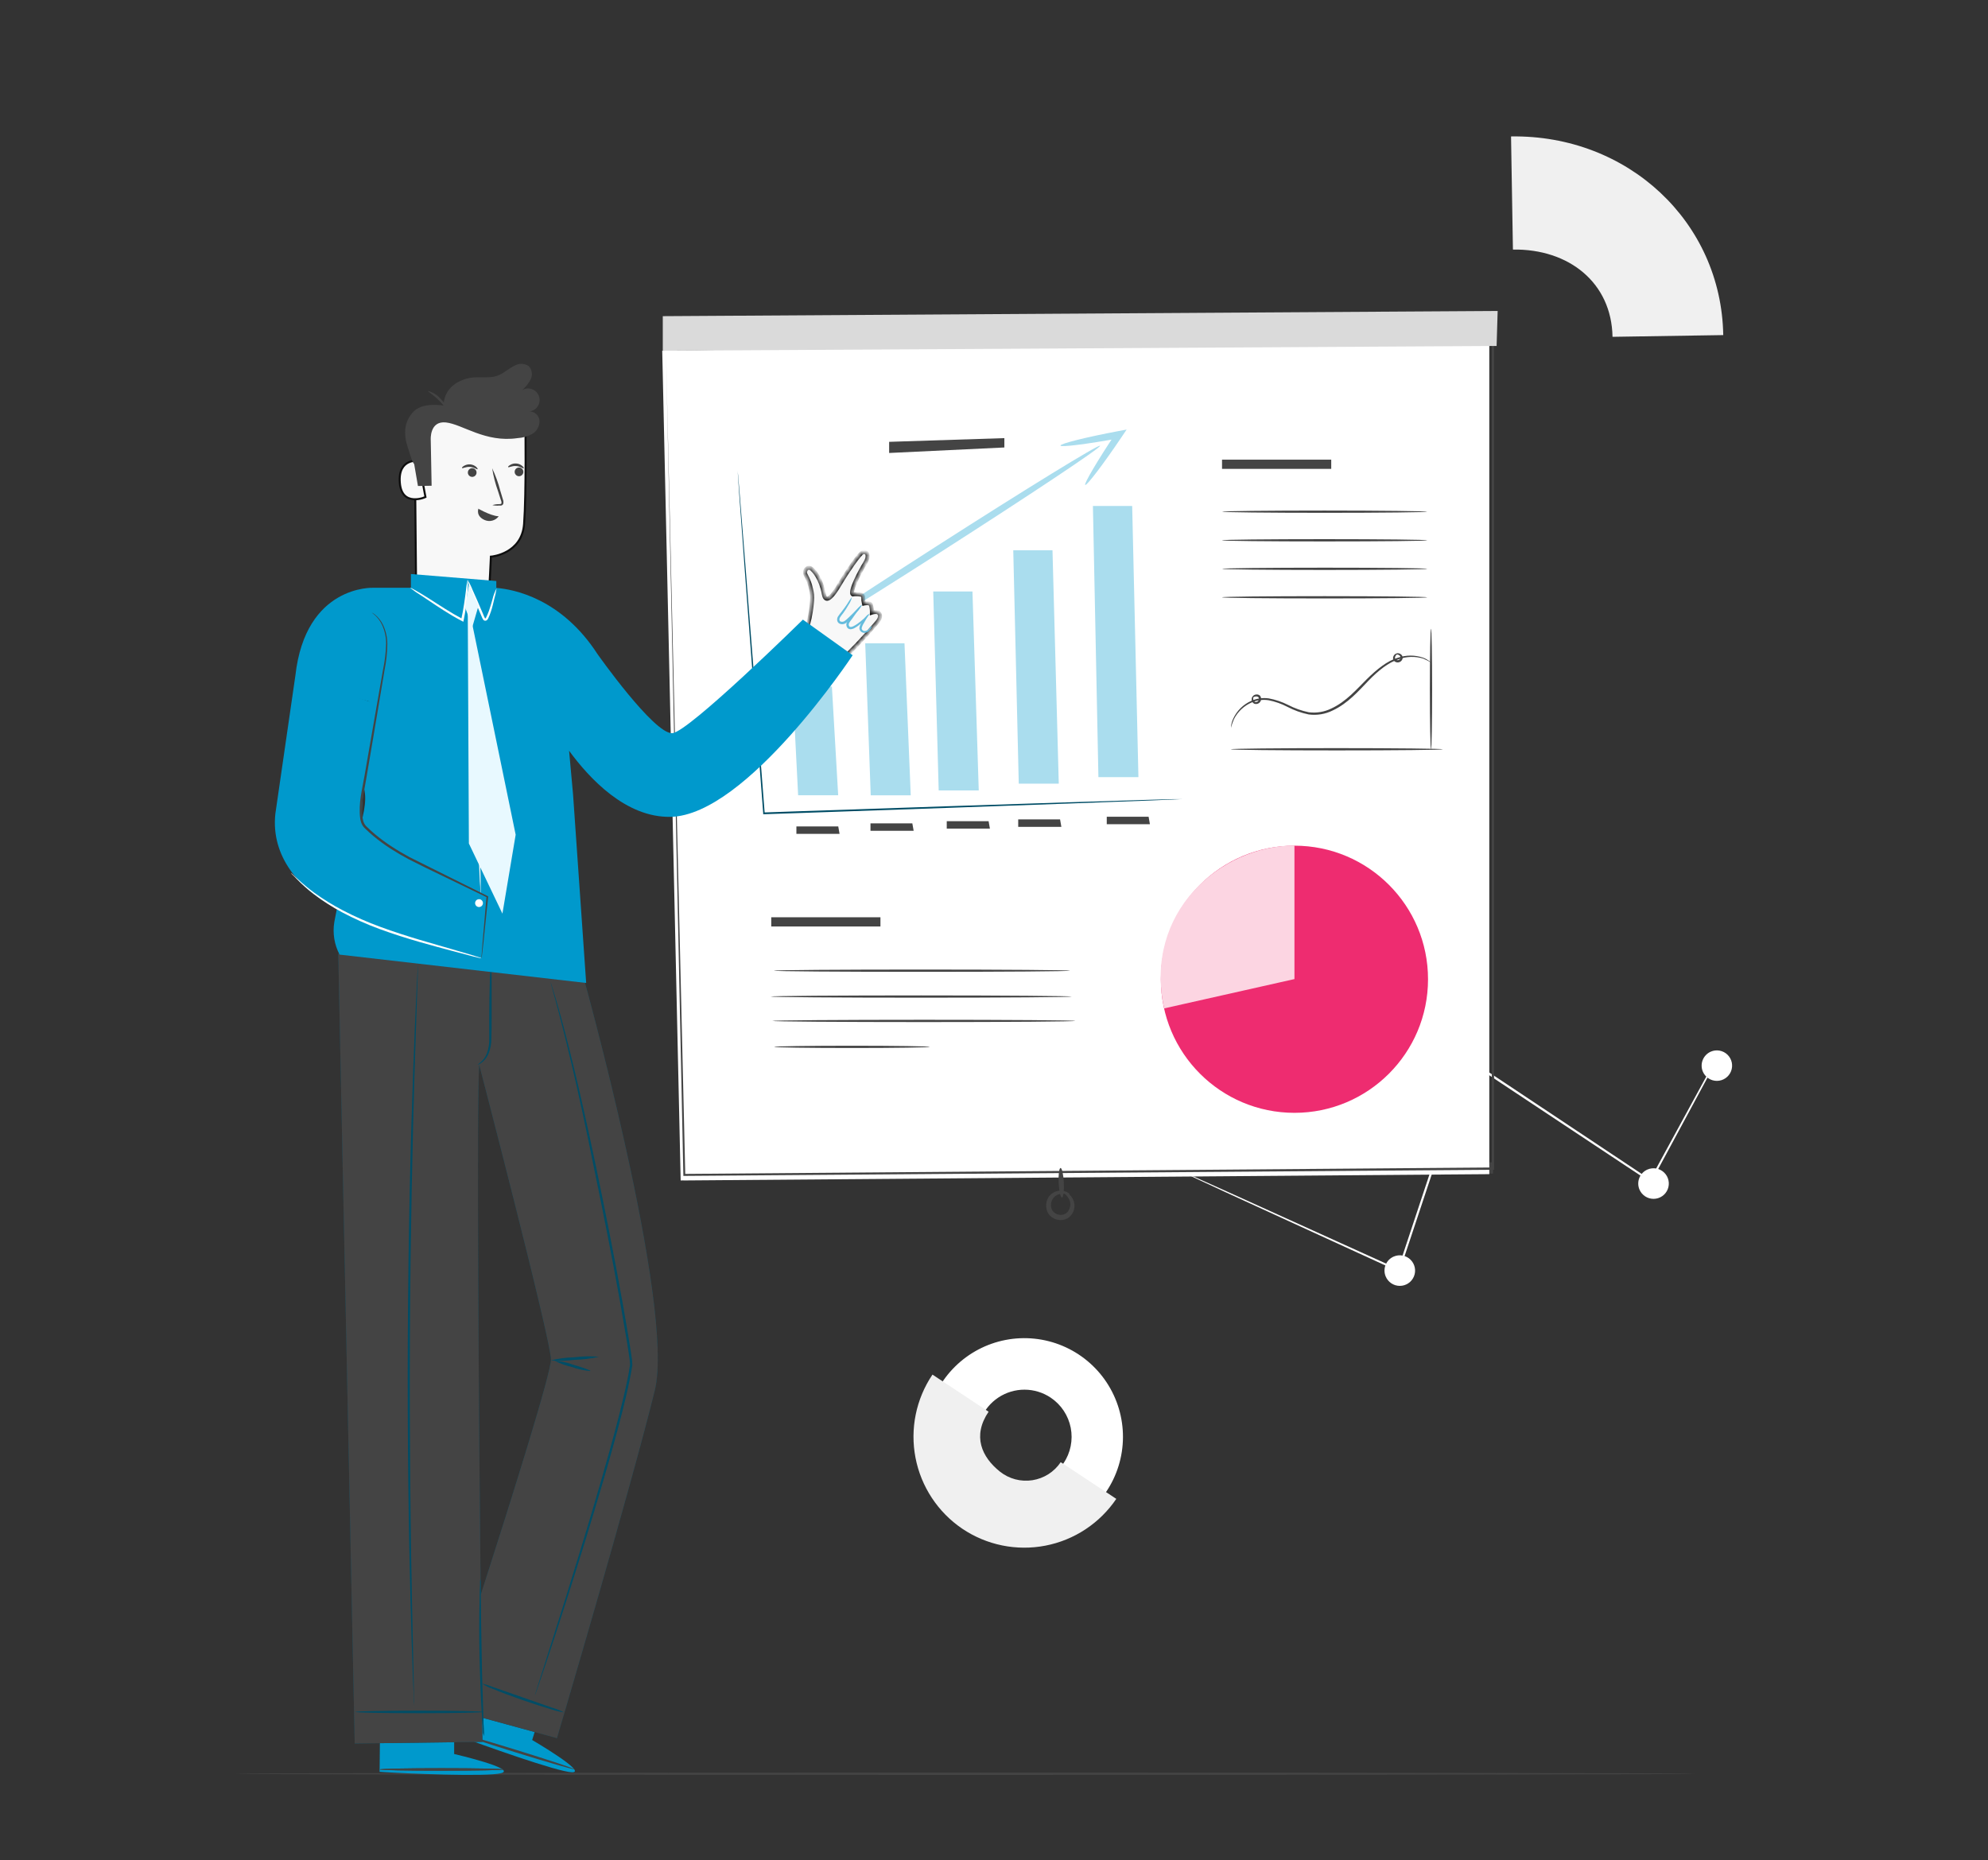 <svg width="435" height="407" viewBox="0 0 435 407" fill="none" xmlns="http://www.w3.org/2000/svg">
<rect x="0" y="0" width="435" height="407" fill="#333333" stroke="none"/>
<path d="M254.116 254.304C254.201 254.334 254.284 254.368 254.366 254.406L255.087 254.715L257.888 255.954L268.492 260.717L306.143 277.779L305.844 277.905L321.104 231.888L321.21 231.573L321.485 231.759L324.981 234.085L361.285 258.233L360.954 258.31L375.162 232.254L375.245 232.105L375.399 232.175L375.578 232.255L375.234 232.472L376.934 233.313C377.316 233.506 377.506 233.612 377.506 233.612C377.506 233.612 377.297 233.534 376.914 233.363L375.181 232.495L375.463 232.376L361.356 258.525L361.239 258.74L361.025 258.601L324.716 234.517L321.208 232.186L321.569 232.034C316.014 248.776 310.779 264.502 306.274 278.066L306.195 278.297L305.975 278.192C290.467 271.083 277.494 265.147 268.389 260.968L257.833 256.071L255.057 254.769C254.755 254.616 254.522 254.506 254.343 254.426C254.164 254.346 254.111 254.316 254.116 254.304Z" fill="white"/>
<path d="M303.199 279.285C303.451 279.899 303.88 280.425 304.432 280.795C304.983 281.165 305.633 281.362 306.297 281.361C306.961 281.361 307.61 281.163 308.161 280.793C308.712 280.422 309.14 279.896 309.392 279.281C309.643 278.667 309.705 277.991 309.571 277.341C309.437 276.69 309.112 276.095 308.639 275.629C308.165 275.164 307.563 274.85 306.91 274.728C306.258 274.606 305.583 274.681 304.973 274.943C304.166 275.288 303.526 275.937 303.194 276.749C302.862 277.562 302.864 278.473 303.199 279.285Z" fill="white"/>
<path d="M358.737 260.288C358.997 260.896 359.432 261.415 359.986 261.776C360.541 262.138 361.19 262.327 361.852 262.32C362.514 262.312 363.159 262.109 363.705 261.734C364.251 261.36 364.674 260.832 364.92 260.218C365.166 259.603 365.224 258.929 365.087 258.282C364.95 257.634 364.623 257.041 364.149 256.579C363.675 256.117 363.075 255.806 362.424 255.685C361.773 255.565 361.101 255.64 360.493 255.901C359.679 256.251 359.037 256.909 358.708 257.732C358.379 258.554 358.39 259.473 358.737 260.288Z" fill="white"/>
<path d="M372.607 234.488C372.868 235.094 373.302 235.609 373.856 235.968C374.409 236.327 375.057 236.514 375.716 236.505C376.376 236.496 377.018 236.292 377.562 235.918C378.105 235.544 378.526 235.018 378.77 234.405C379.014 233.792 379.071 233.12 378.934 232.475C378.797 231.83 378.471 231.24 377.998 230.78C377.525 230.319 376.927 230.01 376.278 229.89C375.629 229.77 374.96 229.845 374.354 230.105C373.543 230.457 372.904 231.115 372.576 231.936C372.249 232.757 372.26 233.675 372.607 234.488Z" fill="white"/>
<path d="M318.369 233.523C318.629 234.132 319.064 234.65 319.618 235.012C320.173 235.373 320.822 235.563 321.484 235.555C322.146 235.548 322.791 235.344 323.337 234.97C323.883 234.596 324.306 234.068 324.552 233.453C324.798 232.838 324.856 232.165 324.719 231.517C324.582 230.869 324.255 230.277 323.781 229.815C323.307 229.353 322.707 229.041 322.056 228.921C321.405 228.8 320.733 228.875 320.125 229.137C319.311 229.487 318.669 230.145 318.34 230.967C318.011 231.789 318.022 232.708 318.369 233.523Z" fill="white"/>
<path d="M201.704 79.13H180.227V109.735H201.704V79.13Z" fill="white"/>
<path d="M212.055 332.267C208.518 329.877 205.769 326.493 204.156 322.541C202.543 318.59 202.137 314.248 202.991 310.066C203.845 305.884 205.92 302.049 208.953 299.046C211.986 296.043 215.841 294.007 220.032 293.195C224.222 292.384 228.559 292.832 232.494 294.485C236.43 296.138 239.786 298.921 242.14 302.481C244.494 306.042 245.739 310.22 245.719 314.489C245.698 318.757 244.412 322.923 242.023 326.46C238.815 331.199 233.858 334.471 228.24 335.56C222.622 336.648 216.801 335.464 212.055 332.267ZM229.92 305.828C228.226 304.689 226.233 304.079 224.192 304.073C222.152 304.066 220.155 304.665 218.455 305.794C216.754 306.922 215.426 308.529 214.639 310.411C213.851 312.294 213.639 314.368 214.03 316.371C214.42 318.374 215.396 320.216 216.833 321.665C218.27 323.113 220.104 324.104 222.104 324.511C224.104 324.917 226.179 324.722 228.068 323.95C229.957 323.178 231.575 321.863 232.717 320.172C233.475 319.046 234.004 317.783 234.274 316.453C234.544 315.123 234.549 313.752 234.29 312.42C234.03 311.088 233.51 309.821 232.761 308.689C232.011 307.558 231.046 306.586 229.92 305.828Z" fill="white"/>
<path d="M210.547 334.489C205.22 330.876 201.544 325.297 200.324 318.977C199.103 312.657 200.439 306.111 204.037 300.775L216.317 308.898C212.73 314.193 214.788 318.805 218.808 322.013C219.798 322.798 220.94 323.369 222.162 323.691C223.384 324.013 224.659 324.079 225.907 323.884C227.156 323.689 228.35 323.238 229.416 322.559C230.481 321.879 231.395 320.987 232.099 319.938L244.259 327.966C240.651 333.298 235.074 336.98 228.753 338.203C222.432 339.426 215.884 338.091 210.547 334.489Z" fill="#F0F0F0"/>
<path d="M330.635 29.853C356.235 29.454 376.662 48.574 377.068 73.321L352.838 73.7C352.642 61.863 343.285 54.411 331.048 54.607L330.635 29.853Z" fill="#F0F0F0"/>
<path d="M370.89 388.12C370.89 388.254 299.425 388.369 211.272 388.369C123.118 388.369 51.653 388.254 51.653 388.12C51.653 387.986 123.099 387.862 211.272 387.862C299.444 387.862 370.89 387.977 370.89 388.12Z" fill="#444444"/>
<path d="M149.594 255.589L326.703 254.318V256.803L149.594 258.39V255.589Z" fill="#444444"/>
<path d="M144.906 76.748L148.939 258.293L325.876 256.916V73.699L144.906 76.748Z" fill="white"/>
<path d="M145.732 75.526L326.703 72.267H326.923V72.487C326.923 124.932 326.923 186.82 326.923 252.846V255.953H326.675L149.737 257.3H149.527V257.09C147.243 148.282 145.752 77.4 145.704 75.536C145.704 77.371 147.405 148.282 149.948 257.071L149.737 256.861L326.675 255.456L326.426 255.704V252.837C326.426 186.81 326.426 124.922 326.426 72.478L326.646 72.697L145.732 75.526Z" fill="#444444"/>
<path d="M145.025 76.74L327.478 75.699L327.707 68.043L145.025 69.18V76.74Z" fill="#DADADA"/>
<path d="M232.366 262.022C232.06 262.022 231.735 260.598 231.649 258.82C231.563 257.042 231.754 255.589 232.06 255.57C232.366 255.551 232.691 256.985 232.777 258.763C232.863 260.54 232.681 262.022 232.366 262.022Z" fill="#444444"/>
<path d="M232.299 260.712C232.299 260.645 232.605 260.626 233.083 260.818C233.371 260.939 233.642 261.1 233.886 261.295C234.215 261.56 234.49 261.884 234.698 262.251C234.982 262.759 235.124 263.334 235.111 263.915C235.097 264.497 234.928 265.064 234.622 265.558C234.438 265.856 234.205 266.121 233.934 266.342C233.65 266.57 233.326 266.742 232.978 266.849C232.239 267.053 231.452 266.995 230.751 266.686C230.396 266.528 230.072 266.308 229.795 266.036C229.519 265.764 229.301 265.439 229.155 265.08C228.89 264.429 228.833 263.711 228.992 263.025C229.11 262.454 229.385 261.927 229.787 261.505C230.189 261.082 230.702 260.781 231.267 260.636C231.99 260.438 232.759 260.506 233.437 260.827C233.895 261.056 234.067 261.295 234.029 261.353C233.991 261.41 233.733 261.353 233.293 261.238C232.695 261.126 232.077 261.179 231.506 261.391C231.138 261.534 230.81 261.764 230.55 262.06C230.252 262.41 230.057 262.835 229.988 263.29C229.918 263.744 229.977 264.209 230.158 264.631C230.366 265.085 230.739 265.444 231.2 265.635C231.659 265.84 232.175 265.884 232.662 265.759C233.111 265.643 233.499 265.363 233.752 264.975C234.001 264.609 234.149 264.184 234.182 263.742C234.211 263.543 234.211 263.34 234.182 263.14C234.151 262.952 234.096 262.769 234.02 262.595C233.775 262.033 233.39 261.543 232.901 261.171C232.548 260.923 232.299 260.789 232.299 260.712Z" fill="#444444"/>
<path d="M258.622 174.872C258.622 174.872 258.622 174.872 258.507 174.872H258.182L256.921 174.929L252.056 175.14L234.163 175.809C219.052 176.363 198.168 177.099 175.114 177.892L167.181 178.16H166.999V177.978C165.393 156.884 163.94 137.978 162.937 124.387C162.44 117.601 162.048 112.143 161.771 108.387C161.647 106.475 161.541 105.051 161.474 104.067C161.474 103.57 161.417 103.197 161.408 102.939C161.398 102.681 161.408 102.719 161.408 102.652C161.408 102.585 161.408 102.556 161.408 102.556C161.412 102.588 161.412 102.62 161.408 102.652C161.408 102.719 161.408 102.815 161.408 102.939C161.408 103.063 161.465 103.57 161.513 104.057C161.589 105.013 161.713 106.494 161.876 108.377C162.172 112.134 162.612 117.591 163.157 124.358C164.227 137.911 165.699 156.769 167.324 177.95L167.133 177.778L175.066 177.501C198.12 176.717 219.033 176.019 234.115 175.541L252.017 174.987L256.882 174.853H258.144H258.584L258.622 174.872Z" fill="#004D66"/>
<path d="M194.555 96.678V99.116L219.769 97.911V95.866L194.555 96.678Z" fill="#444444"/>
<path d="M174.641 174.01H183.405L182.029 150.221H173.436L174.641 174.01Z" fill="#AADDEE"/>
<path d="M190.526 174.02H199.281L197.914 140.768H189.322L190.526 174.02Z" fill="#AADDEE"/>
<path d="M205.398 172.959H214.163L212.786 129.422H204.203L205.398 172.959Z" fill="#AADDEE"/>
<path d="M240.347 170.045H249.102L247.735 110.709H239.143L240.347 170.045Z" fill="#AADDEE"/>
<path d="M222.918 171.468H231.673L230.297 120.409H221.714L222.918 171.468Z" fill="#AADDEE"/>
<path d="M169.962 142.834C169.733 142.48 185.389 132.043 204.915 119.522C224.442 107.001 240.481 97.137 240.71 97.538C240.939 97.94 225.284 108.329 205.747 120.85C186.211 133.371 170.172 143.187 169.962 142.834Z" fill="#AADDEE"/>
<path d="M232.041 97.5C231.965 97.08 237.632 95.665 244.725 94.327L246.521 93.993L245.499 95.512L245.441 95.598C241.389 101.62 237.795 106.313 237.46 106.112C237.126 105.911 240.118 100.807 244.151 94.776L244.208 94.69L244.992 95.876C237.91 97.166 232.118 97.911 232.041 97.5Z" fill="#AADDEE"/>
<path d="M174.263 180.827H183.42L183.706 182.452H174.263V180.827Z" fill="#444444"/>
<path d="M190.473 180.158H199.63L199.917 181.783H190.473V180.158Z" fill="#444444"/>
<path d="M207.162 179.68H216.318L216.605 181.305H207.162V179.68Z" fill="#444444"/>
<path d="M222.798 179.288H231.955L232.242 180.922H222.798V179.288Z" fill="#444444"/>
<path d="M242.173 178.715H251.329L251.616 180.349H242.173V178.715Z" fill="#444444"/>
<path d="M283.243 243.499C299.386 243.499 312.471 230.413 312.471 214.27C312.471 198.128 299.386 185.042 283.243 185.042C267.101 185.042 254.015 198.128 254.015 214.27C254.015 230.413 267.101 243.499 283.243 243.499Z" fill="#EE2C70"/>
<path d="M283.243 214.232L254.732 220.645C250.144 199.618 267.1 185.004 283.243 185.004" fill="#FCD5E2"/>
<path d="M313.227 145.061C312.659 144.681 312.053 144.361 311.42 144.105C309.655 143.565 307.761 143.619 306.029 144.258C303.793 144.956 301.575 146.733 299.425 148.96C297.274 151.187 294.971 153.883 291.606 155.46C289.983 156.267 288.156 156.569 286.359 156.33C284.738 155.993 283.171 155.434 281.704 154.667C280.413 153.994 279.032 153.508 277.604 153.223C276.362 153.028 275.09 153.187 273.934 153.682C272.232 154.404 270.841 155.704 270.005 157.352C269.737 157.972 269.516 158.611 269.346 159.264C269.376 158.573 269.541 157.894 269.833 157.266C270.634 155.526 272.04 154.136 273.79 153.357C274.989 152.823 276.313 152.635 277.613 152.812C279.089 153.086 280.518 153.569 281.857 154.246C283.286 154.987 284.811 155.528 286.388 155.852C288.088 156.063 289.813 155.771 291.348 155.011C294.579 153.5 296.844 150.824 299.052 148.635C301.26 146.447 303.544 144.602 305.867 143.923C307.671 143.294 309.635 143.294 311.439 143.923C311.92 144.109 312.374 144.36 312.787 144.669C312.949 144.781 313.097 144.913 313.227 145.061Z" fill="#444444"/>
<path d="M315.702 163.947C315.702 164.091 305.322 164.196 292.524 164.196C279.726 164.196 269.346 164.091 269.346 163.947C269.346 163.804 279.726 163.699 292.524 163.699C305.322 163.699 315.702 163.814 315.702 163.947Z" fill="#444444"/>
<path d="M313.121 163.947C312.988 163.947 312.873 158.041 312.873 150.748C312.873 143.455 312.988 137.558 313.121 137.558C313.255 137.558 313.37 143.465 313.37 150.748C313.37 158.031 313.265 163.947 313.121 163.947Z" fill="#444444"/>
<path d="M274.02 152.831C274.02 152.831 273.953 152.736 274.02 152.564C274.064 152.443 274.133 152.334 274.224 152.243C274.315 152.152 274.425 152.082 274.545 152.038C274.727 151.958 274.927 151.929 275.124 151.954C275.322 151.979 275.508 152.058 275.664 152.182C275.832 152.37 275.931 152.611 275.946 152.864C275.96 153.116 275.887 153.367 275.741 153.573C275.594 153.779 275.382 153.93 275.139 154C274.896 154.07 274.636 154.056 274.402 153.959C274.237 153.861 274.102 153.721 274.01 153.553C273.917 153.385 273.871 153.195 273.876 153.004C273.874 152.876 273.898 152.75 273.945 152.631C273.993 152.513 274.064 152.406 274.153 152.315C274.297 152.201 274.402 152.201 274.412 152.22C274.421 152.239 274.153 152.497 274.22 152.984C274.234 153.11 274.276 153.23 274.344 153.336C274.412 153.443 274.504 153.532 274.612 153.596C274.746 153.63 274.887 153.623 275.017 153.575C275.147 153.527 275.26 153.442 275.34 153.329C275.421 153.217 275.465 153.083 275.468 152.945C275.472 152.806 275.433 152.67 275.358 152.554C275.262 152.476 275.148 152.421 275.027 152.396C274.905 152.371 274.779 152.376 274.66 152.411C274.173 152.487 274.087 152.851 274.02 152.831Z" fill="#444444"/>
<path d="M305.274 143.245C305.274 143.245 305.274 143.13 305.446 143.035C305.669 142.923 305.926 142.902 306.163 142.977C306.352 143.028 306.523 143.13 306.658 143.272C306.792 143.413 306.886 143.589 306.928 143.78C306.942 144.027 306.874 144.271 306.733 144.473C306.592 144.676 306.386 144.825 306.15 144.897C305.914 144.969 305.66 144.959 305.43 144.869C305.2 144.779 305.007 144.614 304.882 144.401C304.814 144.217 304.796 144.018 304.831 143.824C304.866 143.631 304.954 143.45 305.083 143.302C305.245 143.111 305.474 142.991 305.723 142.968C305.896 142.968 305.982 143.025 305.972 143.054C305.962 143.082 305.609 143.101 305.37 143.512C305.304 143.615 305.262 143.731 305.249 143.852C305.236 143.973 305.251 144.096 305.293 144.21C305.377 144.313 305.49 144.389 305.618 144.428C305.745 144.467 305.881 144.466 306.008 144.427C306.135 144.388 306.248 144.312 306.332 144.209C306.416 144.106 306.467 143.98 306.479 143.847C306.453 143.728 306.4 143.617 306.324 143.522C306.247 143.427 306.15 143.352 306.039 143.302C305.618 143.092 305.322 143.312 305.274 143.245Z" fill="#444444"/>
<path d="M312.299 111.962C312.299 112.095 302.244 112.21 289.848 112.21C277.451 112.21 267.396 112.095 267.396 111.962C267.396 111.828 277.441 111.713 289.848 111.713C302.254 111.713 312.299 111.847 312.299 111.962Z" fill="#444444"/>
<path d="M312.299 118.222C312.299 118.365 302.244 118.47 289.848 118.47C277.451 118.47 267.396 118.365 267.396 118.222C267.396 118.079 277.441 117.973 289.848 117.973C302.254 117.973 312.299 118.088 312.299 118.222Z" fill="#444444"/>
<path d="M312.299 124.463C312.299 124.597 302.244 124.712 289.848 124.712C277.451 124.712 267.396 124.597 267.396 124.463C267.396 124.33 277.441 124.215 289.848 124.215C302.254 124.215 312.299 124.32 312.299 124.463Z" fill="#444444"/>
<path d="M312.299 130.695C312.299 130.839 302.244 130.944 289.848 130.944C277.451 130.944 267.396 130.839 267.396 130.695C267.396 130.552 277.441 130.447 289.848 130.447C302.254 130.447 312.299 130.561 312.299 130.695Z" fill="#444444"/>
<path d="M291.291 100.578H267.396V102.595H291.291V100.578Z" fill="#444444"/>
<path d="M192.653 200.707H168.758V202.724H192.653V200.707Z" fill="#444444"/>
<path d="M234.144 212.397C234.144 212.54 219.644 212.645 201.761 212.645C183.878 212.645 169.369 212.54 169.369 212.397C169.369 212.253 183.869 212.148 201.761 212.148C219.654 212.148 234.144 212.263 234.144 212.397Z" fill="#444444"/>
<path d="M234.526 218.055C234.526 218.189 219.769 218.304 201.57 218.304C183.372 218.304 168.614 218.189 168.614 218.055C168.614 217.921 183.362 217.807 201.57 217.807C219.778 217.807 234.526 217.94 234.526 218.055Z" fill="#444444"/>
<path d="M235.281 223.389C235.281 223.522 220.438 223.637 202.134 223.637C183.831 223.637 168.987 223.522 168.987 223.389C168.987 223.255 183.831 223.14 202.134 223.14C220.438 223.14 235.281 223.245 235.281 223.389Z" fill="#444444"/>
<path d="M203.463 229.066C203.463 229.2 195.816 229.314 186.411 229.314C177.006 229.314 169.369 229.2 169.369 229.066C169.369 228.932 177.016 228.817 186.411 228.817C195.807 228.817 203.463 228.932 203.463 229.066Z" fill="#444444"/>
<path d="M99.376 383.791V375.188L83.195 375.045L83.061 387.69L84.017 387.757C88.48 388.034 106.726 388.847 109.718 387.967C113.102 386.973 99.376 383.791 99.376 383.791Z" fill="#0099CC"/>
<path d="M110.148 387.174C110.148 387.327 104.098 387.451 96.633 387.451C89.168 387.451 83.109 387.327 83.109 387.174C83.109 387.021 89.168 386.897 96.633 386.897C104.098 386.897 110.148 387.021 110.148 387.174Z" fill="#444444"/>
<path d="M110.148 387.174C110.148 387.327 104.098 387.451 96.633 387.451C89.168 387.451 83.109 387.327 83.109 387.174C83.109 387.021 89.168 386.897 96.633 386.897C104.098 386.897 110.148 387.021 110.148 387.174Z" fill="#444444"/>
<path d="M116.447 380.732L118.999 372.483L103.572 367.59L99.749 379.623L100.705 379.986C104.882 381.573 122.077 387.747 125.192 387.795C128.614 387.834 116.447 380.732 116.447 380.732Z" fill="#0099CC"/>
<path d="M125.737 387.145C125.737 387.298 119.869 385.626 112.738 383.408C105.608 381.191 99.864 379.289 99.912 379.145C99.959 379.002 105.771 380.675 112.91 382.882C120.05 385.09 125.785 387.002 125.737 387.145Z" fill="#444444"/>
<path d="M104.585 380.541C104.509 380.541 104.346 380.283 104.127 379.805C103.864 379.202 103.544 378.626 103.171 378.084C102.791 377.571 102.293 377.158 101.718 376.88C101.269 376.679 100.944 376.641 100.944 376.565C100.944 376.488 101.288 376.373 101.842 376.507C102.555 376.71 103.178 377.148 103.61 377.75C104.02 378.328 104.321 378.976 104.499 379.661C104.624 380.178 104.652 380.541 104.585 380.541Z" fill="#004D66"/>
<path d="M127.429 212.923L106.191 211.288L74.019 208.679L77.613 381.497L105.551 381.133C105.551 381.133 105.551 379.222 105.484 375.838L121.866 380.321C121.866 380.321 137.828 326.395 143.267 304.268C147.807 285.831 127.429 212.923 127.429 212.923ZM105.178 348.999C104.757 309.104 104.27 241.262 104.853 232.966C104.853 232.966 120.413 292.693 120.557 297.406C120.652 300.254 111.983 327.819 105.178 348.999Z" fill="#004D66"/>
<path d="M105.704 374.586C105.704 374.739 99.453 374.863 91.749 374.863C84.045 374.863 77.785 374.739 77.785 374.586C77.785 374.433 84.036 374.309 91.749 374.309C99.462 374.309 105.704 374.433 105.704 374.586Z" fill="#004D66"/>
<path d="M105.455 368.373C106.329 368.581 107.185 368.855 108.017 369.195L114.411 371.422L120.805 373.659C121.71 373.918 122.587 374.263 123.424 374.691C122.49 374.561 121.572 374.341 120.681 374.032C119.018 373.544 116.734 372.818 114.229 371.948C111.725 371.078 109.45 370.218 107.883 369.559C107.023 369.278 106.206 368.879 105.455 368.373Z" fill="#004D66"/>
<path d="M131.051 296.87C129.323 297.273 127.559 297.497 125.785 297.539C124.026 297.764 122.248 297.806 120.48 297.664C122.207 297.254 123.972 297.026 125.747 296.985C127.506 296.761 129.284 296.722 131.051 296.87Z" fill="#004D66"/>
<path d="M129.226 300.005C127.852 299.889 126.499 299.594 125.202 299.126C123.852 298.831 122.547 298.359 121.321 297.721C122.699 297.825 124.056 298.118 125.355 298.591C127.534 299.222 129.274 299.852 129.226 300.005Z" fill="#004D66"/>
<path d="M107.424 211.508C107.553 212.599 107.6 213.698 107.567 214.796C107.567 216.832 107.567 219.642 107.567 222.748C107.567 224.287 107.567 225.759 107.51 227.116C107.545 228.339 107.317 229.555 106.841 230.681C106.502 231.449 105.96 232.11 105.274 232.593C105.039 232.787 104.76 232.919 104.461 232.975C104.461 232.975 104.729 232.803 105.159 232.44C105.762 231.923 106.231 231.267 106.526 230.528C106.924 229.433 107.103 228.271 107.051 227.107C107.051 225.74 107.051 224.239 107.051 222.729C107.051 219.623 107.128 216.813 107.185 214.786C107.182 213.689 107.262 212.593 107.424 211.508Z" fill="#004D66"/>
<path d="M91.434 210.533C91.444 210.673 91.444 210.814 91.434 210.954C91.434 211.259 91.434 211.67 91.434 212.196C91.434 213.305 91.347 214.911 91.281 216.975C91.147 221.133 90.956 227.107 90.717 234.476C90.267 249.252 89.809 269.678 89.694 292.225C89.579 314.772 89.837 335.236 90.134 350.003C90.296 357.372 90.42 363.384 90.516 367.504C90.516 369.559 90.592 371.155 90.621 372.283C90.621 372.808 90.621 373.239 90.621 373.525C90.631 373.665 90.631 373.806 90.621 373.946C90.611 373.806 90.611 373.665 90.621 373.525C90.621 373.229 90.621 372.818 90.554 372.292C90.554 371.174 90.449 369.578 90.363 367.513C90.201 363.384 90.009 357.401 89.818 350.013C89.426 335.226 89.121 314.801 89.235 292.225C89.35 269.649 89.866 249.214 90.401 234.466C90.669 227.078 90.917 221.085 91.128 216.965C91.233 214.92 91.319 213.324 91.376 212.187C91.376 211.661 91.434 211.231 91.453 210.944C91.436 210.808 91.43 210.67 91.434 210.533Z" fill="#004D66"/>
<path d="M120.471 214.882C120.529 215.009 120.577 215.14 120.614 215.274C120.7 215.56 120.824 215.943 120.977 216.44C121.283 217.463 121.771 218.973 122.306 220.942C123.405 224.87 124.887 230.576 126.54 237.678C128.194 244.779 130.029 253.248 131.94 262.691C133.852 272.134 135.869 282.533 137.675 293.506C137.905 294.882 138.115 296.249 138.296 297.616C138.296 297.979 138.363 298.352 138.363 298.705L138.191 299.719C138.067 300.397 137.971 301.076 137.819 301.735C137.274 304.392 136.662 306.992 136.003 309.535C134.703 314.619 133.326 319.484 131.969 324.11C129.274 333.363 126.674 341.64 124.466 348.588C122.258 355.537 120.413 361.129 119.114 364.99L117.603 369.434L117.192 370.591C117.157 370.724 117.105 370.852 117.04 370.973C117.064 370.837 117.1 370.703 117.145 370.572C117.24 370.285 117.355 369.903 117.508 369.406L118.932 364.933L124.132 348.483C126.292 341.525 128.853 333.238 131.529 323.986C132.868 319.36 134.234 314.486 135.534 309.41C136.184 306.877 136.796 304.287 137.341 301.64C137.494 300.98 137.58 300.311 137.694 299.642L137.866 298.638C137.866 298.313 137.819 297.998 137.799 297.683C137.618 296.335 137.417 294.968 137.188 293.601C135.372 282.638 133.365 272.239 131.453 262.796C129.541 253.353 127.811 244.817 126.206 237.754C124.6 230.691 123.157 224.927 122.115 220.989C121.618 219.02 121.159 217.501 120.882 216.468L120.566 215.293C120.519 215.16 120.487 215.022 120.471 214.882Z" fill="#004D66"/>
<path d="M105.092 345.492C105.169 345.937 105.198 346.388 105.178 346.839C105.178 347.795 105.178 349.047 105.226 350.529C105.226 353.731 105.34 357.984 105.407 362.677C105.474 367.37 105.656 371.623 105.742 374.825C105.742 376.307 105.818 377.549 105.847 378.515C105.89 378.963 105.89 379.414 105.847 379.862C105.742 379.424 105.684 378.975 105.675 378.524C105.599 377.654 105.512 376.402 105.417 374.844C105.226 371.738 105.044 367.437 104.939 362.686C104.834 357.936 104.853 353.635 104.939 350.529C104.939 348.971 105.006 347.661 105.044 346.839C105.025 346.39 105.041 345.939 105.092 345.492Z" fill="#004D66"/>
<path d="M127.429 212.923L106.191 211.288L74.019 208.679L77.613 381.497L105.551 381.133C105.551 381.133 105.551 379.222 105.484 375.838L121.866 380.321C121.866 380.321 137.828 326.395 143.267 304.268C147.807 285.831 127.429 212.923 127.429 212.923ZM105.178 348.999C104.757 309.104 104.27 241.262 104.853 232.966C104.853 232.966 120.413 292.693 120.557 297.406C120.652 300.254 111.983 327.819 105.178 348.999Z" fill="#444444"/>
<path d="M105.704 374.586C105.704 374.739 99.453 374.863 91.749 374.863C84.045 374.863 77.785 374.739 77.785 374.586C77.785 374.433 84.036 374.309 91.749 374.309C99.462 374.309 105.704 374.433 105.704 374.586Z" fill="#004D66"/>
<path d="M105.455 368.373C106.329 368.581 107.185 368.855 108.017 369.195L114.411 371.422L120.805 373.659C121.71 373.918 122.587 374.263 123.424 374.691C122.49 374.561 121.572 374.341 120.681 374.032C119.018 373.544 116.734 372.818 114.229 371.948C111.725 371.078 109.45 370.218 107.883 369.559C107.023 369.278 106.206 368.879 105.455 368.373Z" fill="#004D66"/>
<path d="M131.051 296.87C129.323 297.273 127.559 297.497 125.785 297.539C124.026 297.764 122.248 297.806 120.48 297.664C122.207 297.254 123.972 297.026 125.747 296.985C127.506 296.761 129.284 296.722 131.051 296.87Z" fill="#004D66"/>
<path d="M129.226 300.005C127.852 299.889 126.499 299.594 125.202 299.126C123.852 298.831 122.547 298.359 121.321 297.721C122.699 297.825 124.056 298.118 125.355 298.591C127.534 299.222 129.274 299.852 129.226 300.005Z" fill="#004D66"/>
<path d="M107.424 211.508C107.553 212.599 107.6 213.698 107.567 214.796C107.567 216.832 107.567 219.642 107.567 222.748C107.567 224.287 107.567 225.759 107.51 227.116C107.545 228.339 107.317 229.555 106.841 230.681C106.502 231.449 105.96 232.11 105.274 232.593C105.039 232.787 104.76 232.919 104.461 232.975C104.461 232.975 104.729 232.803 105.159 232.44C105.762 231.923 106.231 231.267 106.526 230.528C106.924 229.433 107.103 228.271 107.051 227.107C107.051 225.74 107.051 224.239 107.051 222.729C107.051 219.623 107.128 216.813 107.185 214.786C107.182 213.689 107.262 212.593 107.424 211.508Z" fill="#004D66"/>
<path d="M91.434 210.533C91.444 210.673 91.444 210.814 91.434 210.954C91.434 211.259 91.434 211.67 91.434 212.196C91.434 213.305 91.347 214.911 91.281 216.975C91.147 221.133 90.956 227.107 90.717 234.476C90.267 249.252 89.809 269.678 89.694 292.225C89.579 314.772 89.837 335.236 90.134 350.003C90.296 357.372 90.42 363.384 90.516 367.504C90.516 369.559 90.592 371.155 90.621 372.283C90.621 372.808 90.621 373.239 90.621 373.525C90.631 373.665 90.631 373.806 90.621 373.946C90.611 373.806 90.611 373.665 90.621 373.525C90.621 373.229 90.621 372.818 90.554 372.292C90.554 371.174 90.449 369.578 90.363 367.513C90.201 363.384 90.009 357.401 89.818 350.013C89.426 335.226 89.121 314.801 89.235 292.225C89.35 269.649 89.866 249.214 90.401 234.466C90.669 227.078 90.917 221.085 91.128 216.965C91.233 214.92 91.319 213.324 91.376 212.187C91.376 211.661 91.434 211.231 91.453 210.944C91.436 210.808 91.43 210.67 91.434 210.533Z" fill="#004D66"/>
<path d="M120.471 214.882C120.529 215.009 120.577 215.14 120.614 215.274C120.7 215.56 120.824 215.943 120.977 216.44C121.283 217.463 121.771 218.973 122.306 220.942C123.405 224.87 124.887 230.576 126.54 237.678C128.194 244.779 130.029 253.248 131.94 262.691C133.852 272.134 135.869 282.533 137.675 293.506C137.905 294.882 138.115 296.249 138.296 297.616C138.296 297.979 138.363 298.352 138.363 298.705L138.191 299.719C138.067 300.397 137.971 301.076 137.819 301.735C137.274 304.392 136.662 306.992 136.003 309.535C134.703 314.619 133.326 319.484 131.969 324.11C129.274 333.363 126.674 341.64 124.466 348.588C122.258 355.537 120.413 361.129 119.114 364.99L117.603 369.434L117.192 370.591C117.157 370.724 117.105 370.852 117.04 370.973C117.064 370.837 117.1 370.703 117.145 370.572C117.24 370.285 117.355 369.903 117.508 369.406L118.932 364.933L124.132 348.483C126.292 341.525 128.853 333.238 131.529 323.986C132.868 319.36 134.234 314.486 135.534 309.41C136.184 306.877 136.796 304.287 137.341 301.64C137.494 300.98 137.58 300.311 137.694 299.642L137.866 298.638C137.866 298.313 137.819 297.998 137.799 297.683C137.618 296.335 137.417 294.968 137.188 293.601C135.372 282.638 133.365 272.239 131.453 262.796C129.541 253.353 127.811 244.817 126.206 237.754C124.6 230.691 123.157 224.927 122.115 220.989C121.618 219.02 121.159 217.501 120.882 216.468L120.566 215.293C120.519 215.16 120.487 215.022 120.471 214.882Z" fill="#004D66"/>
<path d="M105.092 345.492C105.169 345.937 105.198 346.388 105.178 346.839C105.178 347.795 105.178 349.047 105.226 350.529C105.226 353.731 105.34 357.984 105.407 362.677C105.474 367.37 105.656 371.623 105.742 374.825C105.742 376.307 105.818 377.549 105.847 378.515C105.89 378.963 105.89 379.414 105.847 379.862C105.742 379.424 105.684 378.975 105.675 378.524C105.599 377.654 105.512 376.402 105.417 374.844C105.226 371.738 105.044 367.437 104.939 362.686C104.834 357.936 104.853 353.635 104.939 350.529C104.939 348.971 105.006 347.661 105.044 346.839C105.025 346.39 105.041 345.939 105.092 345.492Z" fill="#004D66"/>
<path d="M107.605 121.779L107.605 121.779L107.605 121.779L107.414 121.797L107.406 121.988L107.625 121.997L107.406 121.988L107.406 121.988L107.406 121.989L107.406 121.993L107.405 122.009L107.402 122.07L107.392 122.304C107.383 122.506 107.37 122.798 107.353 123.154C107.32 123.865 107.274 124.834 107.221 125.862C107.121 127.783 106.999 129.903 106.894 130.948L91.058 129.775L90.736 94.787L91.681 94.145C95.096 91.835 99.066 90.479 103.181 90.217C107.252 89.959 111.318 90.781 114.968 92.599L114.968 92.642C114.97 92.757 114.972 92.926 114.974 93.144C114.979 93.581 114.985 94.212 114.991 94.991C115.003 96.547 115.014 98.693 115.009 101.048C114.999 105.761 114.928 111.304 114.68 114.65C114.438 117.917 112.674 119.691 110.967 120.657C110.11 121.142 109.267 121.423 108.638 121.583C108.323 121.663 108.063 121.712 107.882 121.741C107.792 121.756 107.721 121.765 107.674 121.771C107.65 121.774 107.633 121.776 107.621 121.777L107.608 121.779L107.605 121.779L107.605 121.779Z" fill="#F8F8F8" stroke="#0E0E0E" stroke-width="0.439"/>
<path d="M112.872 103.904C112.743 103.769 112.657 103.598 112.624 103.414C112.591 103.23 112.613 103.041 112.687 102.869C112.761 102.697 112.883 102.551 113.039 102.448C113.195 102.345 113.378 102.29 113.565 102.29C113.752 102.29 113.935 102.345 114.091 102.448C114.247 102.551 114.37 102.697 114.443 102.869C114.517 103.041 114.539 103.23 114.506 103.414C114.473 103.598 114.387 103.769 114.258 103.904C114.169 103.998 114.061 104.073 113.942 104.124C113.823 104.175 113.695 104.202 113.565 104.202C113.435 104.202 113.307 104.175 113.188 104.124C113.069 104.073 112.961 103.998 112.872 103.904Z" fill="#444444"/>
<path d="M114.593 102.47C114.478 102.585 113.857 102.04 112.93 101.973C112.002 101.907 111.305 102.346 111.209 102.222C111.114 102.098 111.276 101.964 111.591 101.763C111.998 101.496 112.483 101.375 112.968 101.419C113.456 101.448 113.92 101.64 114.287 101.964C114.564 102.203 114.65 102.404 114.593 102.47Z" fill="#444444"/>
<path d="M103.888 102.623C104.039 102.734 104.155 102.887 104.22 103.062C104.285 103.238 104.297 103.429 104.255 103.612C104.213 103.794 104.117 103.96 103.981 104.089C103.845 104.218 103.674 104.304 103.49 104.337C103.305 104.369 103.115 104.347 102.943 104.272C102.771 104.197 102.625 104.074 102.523 103.916C102.421 103.759 102.367 103.576 102.368 103.388C102.37 103.201 102.426 103.018 102.53 102.862C102.602 102.755 102.695 102.664 102.803 102.594C102.911 102.524 103.031 102.476 103.158 102.454C103.285 102.432 103.415 102.435 103.54 102.464C103.666 102.493 103.784 102.547 103.888 102.623Z" fill="#444444"/>
<path d="M104.499 102.671C104.385 102.776 103.763 102.231 102.836 102.165C101.909 102.098 101.211 102.547 101.116 102.423C101.02 102.298 101.183 102.155 101.489 101.954C101.903 101.697 102.388 101.577 102.875 101.61C103.361 101.646 103.824 101.837 104.194 102.155C104.471 102.404 104.557 102.623 104.499 102.671Z" fill="#444444"/>
<path d="M107.74 110.528C108.228 110.377 108.738 110.302 109.25 110.308C109.498 110.308 109.699 110.26 109.728 110.126C109.752 109.88 109.705 109.631 109.594 109.41L108.982 107.498C108.393 105.864 107.961 104.177 107.692 102.461C108.432 104.03 109.024 105.665 109.46 107.345L110.033 109.257C110.171 109.573 110.198 109.927 110.11 110.26C110.07 110.35 110.009 110.428 109.933 110.49C109.856 110.551 109.766 110.594 109.67 110.614C109.534 110.632 109.396 110.632 109.259 110.614C108.751 110.667 108.238 110.637 107.74 110.528Z" fill="#444444"/>
<path d="M104.671 111.359C103.716 110.729 107.233 112.936 109.125 112.965C108.782 113.431 108.29 113.766 107.731 113.915C107.171 114.065 106.578 114.019 106.048 113.787C104.079 112.917 104.671 111.359 104.671 111.359Z" fill="#444444"/>
<path d="M87.485 105.636C87.373 104.237 87.586 103.248 87.953 102.55C88.319 101.855 88.847 101.431 89.395 101.173C89.947 100.914 90.521 100.824 90.97 100.802C91.194 100.792 91.385 100.799 91.522 100.809C91.555 100.812 91.584 100.815 91.61 100.818L93.094 108.748C93.07 108.76 93.041 108.774 93.007 108.79C92.863 108.854 92.652 108.934 92.395 109.009C91.878 109.159 91.189 109.285 90.492 109.235C89.797 109.186 89.107 108.963 88.563 108.43C88.02 107.897 87.597 107.028 87.485 105.636Z" fill="#F8F8F8" stroke="#0E0E0E" stroke-width="0.439"/>
<path d="M115.615 90.045C116.002 90.035 116.381 89.936 116.724 89.755C117.066 89.575 117.363 89.318 117.59 89.005C117.817 88.692 117.969 88.331 118.035 87.949C118.1 87.568 118.077 87.176 117.967 86.805C117.857 86.434 117.663 86.094 117.4 85.809C117.138 85.525 116.813 85.305 116.452 85.167C116.09 85.028 115.702 84.975 115.317 85.01C114.931 85.045 114.559 85.169 114.229 85.371C115.029 84.708 115.68 83.884 116.141 82.953C116.364 82.484 116.438 81.957 116.352 81.444C116.267 80.932 116.026 80.457 115.663 80.086C115.243 79.807 114.756 79.645 114.253 79.615C113.749 79.585 113.247 79.688 112.796 79.914C111.372 80.525 110.244 81.73 108.781 82.236C107.319 82.743 105.685 82.494 104.117 82.561C102.358 82.593 100.655 83.182 99.252 84.243C98.057 85.182 97.283 86.558 97.102 88.067C96.914 87.809 96.706 87.566 96.48 87.34C95.737 86.453 94.734 85.821 93.613 85.534C93.546 85.658 94.855 86.384 96.108 87.684C96.448 88.01 96.768 88.358 97.063 88.726C94.884 88.458 92.485 88.439 90.765 89.797C90.068 90.418 89.517 91.186 89.151 92.045C88.786 92.904 88.616 93.834 88.652 94.767C88.652 96.621 89.417 98.389 89.962 100.167C90.094 100.671 90.321 101.144 90.631 101.562L91.453 106.341L94.444 106.284L94.253 96.258C94.253 96.258 93.947 92.033 97.579 92.435C101.211 92.836 106.182 96.898 113.235 95.866C114.393 95.801 115.52 95.475 116.533 94.91C117.023 94.6 117.421 94.164 117.687 93.648C117.952 93.132 118.075 92.555 118.043 91.976C117.973 91.399 117.68 90.874 117.225 90.512C116.771 90.151 116.193 89.983 115.615 90.045Z" fill="#444444"/>
<mask id="path-81-inside-1_5138_14183" fill="white">
<path d="M176.404 139.527L176.844 136.487C177.293 134.825 177.575 133.121 177.685 131.402C177.757 130.548 177.679 129.688 177.456 128.86C177.23 127.818 176.857 126.814 176.347 125.878C175.792 125.066 176.519 123.966 177.303 124.301C178.086 124.635 179.721 126.796 180.246 129.911C180.772 133.027 183.229 128.707 184.146 127.149C185.064 125.591 188.151 120.898 188.858 120.803C189.89 120.659 190.235 121.758 189.269 123.278C188.304 124.798 185.761 129.625 186.612 130.064C187.249 129.963 187.9 129.995 188.524 130.16C188.624 130.189 188.713 130.249 188.778 130.332C188.843 130.414 188.881 130.514 188.887 130.619C188.883 131.101 188.935 131.582 189.04 132.052C189.04 132.052 190.292 131.766 190.55 132.311C190.724 132.87 190.805 133.455 190.789 134.041C190.789 134.041 191.745 133.716 192.203 134.041C193.159 134.815 191.936 136.143 191.936 136.143C189.121 139.5 186.098 142.677 182.884 145.653L176.299 139.307"/>
</mask>
<path d="M176.404 139.527L176.844 136.487C177.293 134.825 177.575 133.121 177.685 131.402C177.757 130.548 177.679 129.688 177.456 128.86C177.23 127.818 176.857 126.814 176.347 125.878C175.792 125.066 176.519 123.966 177.303 124.301C178.086 124.635 179.721 126.796 180.246 129.911C180.772 133.027 183.229 128.707 184.146 127.149C185.064 125.591 188.151 120.898 188.858 120.803C189.89 120.659 190.235 121.758 189.269 123.278C188.304 124.798 185.761 129.625 186.612 130.064C187.249 129.963 187.9 129.995 188.524 130.16C188.624 130.189 188.713 130.249 188.778 130.332C188.843 130.414 188.881 130.514 188.887 130.619C188.883 131.101 188.935 131.582 189.04 132.052C189.04 132.052 190.292 131.766 190.55 132.311C190.724 132.87 190.805 133.455 190.789 134.041C190.789 134.041 191.745 133.716 192.203 134.041C193.159 134.815 191.936 136.143 191.936 136.143C189.121 139.5 186.098 142.677 182.884 145.653L176.299 139.307" fill="#F8F8F8"/>
<path d="M176.844 136.487L176.42 136.373L176.414 136.398L176.41 136.425L176.844 136.487ZM177.685 131.402L177.248 131.366L177.247 131.374L177.685 131.402ZM177.456 128.86L177.027 128.953L177.029 128.964L177.032 128.975L177.456 128.86ZM176.347 125.878L176.732 125.668L176.721 125.649L176.709 125.631L176.347 125.878ZM188.858 120.803L188.917 121.237L188.919 121.237L188.858 120.803ZM186.612 130.064L186.411 130.454L186.539 130.52L186.681 130.497L186.612 130.064ZM188.524 130.16L188.647 129.739L188.636 129.736L188.524 130.16ZM188.887 130.619L189.325 130.622L189.325 130.609L189.325 130.595L188.887 130.619ZM189.04 132.052L188.612 132.148L188.708 132.578L189.138 132.48L189.04 132.052ZM190.55 132.311L190.969 132.18L190.959 132.151L190.946 132.123L190.55 132.311ZM190.789 134.041L190.351 134.028L190.333 134.659L190.93 134.456L190.789 134.041ZM192.203 134.041L192.479 133.7L192.469 133.691L192.457 133.683L192.203 134.041ZM191.936 136.143L191.613 135.846L191.606 135.854L191.6 135.862L191.936 136.143ZM182.884 145.653L182.58 145.969L182.878 146.257L183.182 145.975L182.884 145.653ZM176.838 139.59L177.278 136.55L176.41 136.425L175.97 139.464L176.838 139.59ZM177.267 136.602C177.724 134.911 178.011 133.178 178.123 131.431L177.247 131.374C177.139 133.064 176.862 134.739 176.42 136.373L177.267 136.602ZM178.122 131.439C178.198 130.534 178.116 129.623 177.879 128.746L177.032 128.975C177.243 129.753 177.316 130.562 177.248 131.366L178.122 131.439ZM177.884 128.767C177.65 127.685 177.262 126.641 176.732 125.668L175.962 126.088C176.452 126.987 176.81 127.952 177.027 128.953L177.884 128.767ZM176.709 125.631C176.542 125.386 176.565 125.098 176.694 124.893C176.825 124.685 176.992 124.645 177.13 124.704L177.475 123.898C176.83 123.622 176.242 123.965 175.952 124.426C175.66 124.89 175.597 125.558 175.985 126.125L176.709 125.631ZM177.13 124.704C177.24 124.751 177.438 124.894 177.695 125.176C177.943 125.448 178.22 125.822 178.493 126.286C179.04 127.214 179.561 128.482 179.814 129.984L180.679 129.839C180.407 128.225 179.847 126.855 179.249 125.841C178.95 125.333 178.639 124.909 178.343 124.585C178.057 124.271 177.757 124.018 177.475 123.898L177.13 124.704ZM179.814 129.984C179.884 130.4 179.994 130.744 180.164 130.996C180.345 131.266 180.608 131.443 180.936 131.452C181.231 131.46 181.501 131.329 181.719 131.178C181.944 131.023 182.165 130.81 182.376 130.576C183.207 129.65 184.075 128.134 184.524 127.372L183.768 126.927C183.299 127.723 182.481 129.145 181.723 129.99C181.536 130.198 181.366 130.356 181.22 130.457C181.067 130.563 180.984 130.576 180.961 130.575C180.955 130.575 180.954 130.574 180.951 130.572C180.945 130.569 180.923 130.554 180.891 130.506C180.822 130.404 180.74 130.202 180.679 129.839L179.814 129.984ZM184.524 127.372C184.976 126.605 185.97 125.052 186.939 123.681C187.424 122.994 187.896 122.362 188.288 121.898C188.484 121.666 188.652 121.485 188.786 121.363C188.853 121.302 188.903 121.263 188.937 121.241C188.979 121.213 188.968 121.23 188.917 121.237L188.799 120.368C188.66 120.387 188.542 120.452 188.46 120.505C188.371 120.563 188.281 120.636 188.195 120.715C188.02 120.874 187.824 121.088 187.617 121.333C187.202 121.825 186.713 122.481 186.223 123.175C185.242 124.563 184.234 126.136 183.768 126.927L184.524 127.372ZM188.919 121.237C189.099 121.212 189.2 121.247 189.253 121.282C189.302 121.314 189.356 121.377 189.384 121.507C189.444 121.792 189.355 122.325 188.899 123.043L189.639 123.513C190.149 122.711 190.371 121.935 190.242 121.326C190.175 121.01 190.01 120.729 189.734 120.549C189.463 120.37 189.134 120.322 188.798 120.368L188.919 121.237ZM188.899 123.043C188.405 123.822 187.518 125.427 186.859 126.897C186.531 127.63 186.25 128.35 186.107 128.926C186.036 129.211 185.991 129.492 186.005 129.734C186.017 129.961 186.094 130.29 186.411 130.454L186.813 129.675C186.918 129.729 186.887 129.811 186.88 129.684C186.874 129.572 186.895 129.392 186.958 129.138C187.082 128.638 187.338 127.974 187.66 127.256C188.301 125.823 189.168 124.255 189.639 123.513L188.899 123.043ZM186.681 130.497C187.258 130.405 187.847 130.435 188.412 130.584L188.636 129.736C187.953 129.556 187.24 129.52 186.543 129.631L186.681 130.497ZM188.4 130.581C188.414 130.585 188.426 130.593 188.434 130.604L189.122 130.059C189.001 129.906 188.835 129.794 188.647 129.739L188.4 130.581ZM188.434 130.604C188.443 130.615 188.448 130.628 188.449 130.642L189.325 130.595C189.314 130.4 189.243 130.213 189.122 130.059L188.434 130.604ZM188.448 130.616C188.445 131.131 188.499 131.645 188.612 132.148L189.468 131.957C189.37 131.519 189.322 131.071 189.325 130.622L188.448 130.616ZM189.04 132.052C189.138 132.48 189.138 132.48 189.138 132.48C189.137 132.48 189.137 132.48 189.137 132.48C189.137 132.48 189.137 132.48 189.137 132.48C189.137 132.48 189.137 132.48 189.137 132.48C189.137 132.48 189.137 132.48 189.138 132.48C189.139 132.48 189.142 132.479 189.145 132.478C189.152 132.477 189.163 132.474 189.178 132.472C189.208 132.466 189.251 132.458 189.305 132.45C189.414 132.433 189.557 132.417 189.703 132.416C189.853 132.414 189.98 132.429 190.07 132.458C190.159 132.486 190.16 132.511 190.154 132.498L190.946 132.123C190.811 131.837 190.559 131.694 190.34 131.623C190.123 131.553 189.889 131.537 189.694 131.539C189.494 131.541 189.308 131.562 189.174 131.583C189.106 131.593 189.05 131.603 189.01 131.611C188.99 131.615 188.974 131.618 188.963 131.62C188.957 131.622 188.952 131.623 188.949 131.623C188.947 131.624 188.945 131.624 188.944 131.624C188.944 131.625 188.943 131.625 188.943 131.625C188.943 131.625 188.943 131.625 188.942 131.625C188.942 131.625 188.942 131.625 188.942 131.625C188.942 131.625 188.942 131.625 189.04 132.052ZM190.131 132.441C190.291 132.954 190.365 133.491 190.351 134.028L191.227 134.053C191.245 133.418 191.158 132.786 190.969 132.18L190.131 132.441ZM190.789 134.041C190.93 134.456 190.93 134.456 190.93 134.456C190.93 134.456 190.93 134.456 190.93 134.456C190.93 134.456 190.93 134.456 190.93 134.456C190.929 134.456 190.929 134.456 190.929 134.456C190.929 134.456 190.929 134.456 190.93 134.456C190.931 134.456 190.932 134.455 190.935 134.454C190.94 134.453 190.948 134.45 190.959 134.447C190.981 134.44 191.015 134.43 191.057 134.419C191.142 134.397 191.258 134.37 191.384 134.353C191.512 134.336 191.637 134.329 191.746 134.34C191.857 134.351 191.92 134.377 191.95 134.398L192.457 133.683C192.258 133.542 192.029 133.486 191.832 133.467C191.632 133.447 191.433 133.461 191.265 133.484C191.094 133.508 190.943 133.542 190.834 133.571C190.779 133.585 190.735 133.598 190.703 133.608C190.687 133.613 190.674 133.617 190.665 133.62C190.66 133.621 190.656 133.622 190.654 133.623C190.652 133.624 190.651 133.624 190.65 133.625C190.649 133.625 190.649 133.625 190.649 133.625C190.648 133.625 190.648 133.625 190.648 133.625C190.648 133.625 190.648 133.625 190.648 133.625C190.648 133.625 190.648 133.625 190.789 134.041ZM191.927 134.381C192.072 134.498 192.118 134.616 192.128 134.733C192.139 134.867 192.103 135.029 192.026 135.207C191.95 135.382 191.846 135.544 191.758 135.665C191.714 135.725 191.676 135.772 191.65 135.804C191.637 135.819 191.627 135.831 191.62 135.838C191.617 135.842 191.615 135.845 191.614 135.846C191.613 135.847 191.613 135.847 191.613 135.847C191.613 135.847 191.613 135.847 191.613 135.847C191.613 135.847 191.613 135.847 191.613 135.847C191.613 135.847 191.613 135.846 191.613 135.846C191.613 135.846 191.613 135.846 191.936 136.143C192.258 136.44 192.259 136.44 192.259 136.44C192.259 136.44 192.259 136.44 192.259 136.44C192.259 136.44 192.259 136.439 192.259 136.439C192.26 136.439 192.26 136.438 192.261 136.438C192.262 136.436 192.263 136.435 192.265 136.433C192.269 136.429 192.273 136.424 192.279 136.418C192.29 136.405 192.305 136.388 192.323 136.366C192.36 136.322 192.41 136.259 192.466 136.182C192.577 136.03 192.72 135.811 192.83 135.557C192.939 135.306 193.03 134.992 193.002 134.659C192.972 134.308 192.813 133.97 192.479 133.7L191.927 134.381ZM191.6 135.862C188.797 139.204 185.787 142.367 182.586 145.332L183.182 145.975C186.41 142.986 189.446 139.796 192.272 136.425L191.6 135.862ZM183.189 145.338L176.603 138.991L175.995 139.623L182.58 145.969L183.189 145.338Z" fill="#0E0E0E" mask="url(#path-81-inside-1_5138_14183)"/>
<path d="M188.657 132.263C188.376 132.853 187.998 133.393 187.539 133.859C187.157 134.318 186.679 134.815 186.115 135.417C185.821 135.73 185.501 136.017 185.159 136.277C184.949 136.444 184.694 136.548 184.427 136.575C184.159 136.602 183.889 136.552 183.649 136.43C183.518 136.353 183.407 136.246 183.326 136.119C183.245 135.991 183.195 135.845 183.181 135.694C183.161 135.425 183.221 135.156 183.353 134.92C183.588 134.565 183.844 134.223 184.117 133.897C184.605 133.285 185.006 132.712 185.341 132.215C185.662 131.653 186.029 131.119 186.44 130.619C186.281 131.255 186.009 131.857 185.637 132.396C185.29 133.011 184.907 133.605 184.49 134.174C184.236 134.479 184 134.798 183.783 135.13C183.611 135.445 183.62 135.837 183.898 135.981C184.054 136.047 184.224 136.07 184.392 136.048C184.56 136.026 184.719 135.96 184.853 135.856C185.171 135.616 185.471 135.354 185.752 135.073C186.325 134.537 186.822 134.031 187.233 133.601C187.661 133.108 188.139 132.659 188.657 132.263Z" fill="#65BCDD"/>
<path d="M190.33 134.222C190.049 134.732 189.687 135.194 189.26 135.589C188.828 136.051 188.358 136.477 187.855 136.86C187.552 137.089 187.233 137.293 186.899 137.472C186.7 137.571 186.487 137.639 186.268 137.673C186.135 137.694 185.999 137.687 185.869 137.653C185.739 137.618 185.617 137.557 185.513 137.472C185.336 137.289 185.225 137.054 185.195 136.802C185.166 136.549 185.22 136.295 185.35 136.076C185.544 135.736 185.771 135.416 186.029 135.121C186.449 134.633 186.841 134.165 187.233 133.696C187.931 132.894 188.39 132.425 188.447 132.463C188.195 132.988 187.873 133.477 187.491 133.916L186.421 135.436C186.195 135.706 185.99 135.994 185.809 136.296C185.735 136.418 185.701 136.56 185.712 136.702C185.722 136.844 185.776 136.979 185.866 137.089C186.038 137.252 186.402 137.185 186.717 137.032C187.031 136.87 187.334 136.688 187.625 136.487C188.122 136.133 188.597 135.75 189.049 135.34C189.429 134.917 189.859 134.541 190.33 134.222Z" fill="#65BCDD"/>
<path d="M190.722 136.956C190.77 136.956 190.722 137.386 190.273 137.911C190.136 138.074 189.969 138.208 189.78 138.305C189.591 138.402 189.385 138.46 189.174 138.475C188.9 138.478 188.633 138.387 188.418 138.217C188.3 138.118 188.205 137.994 188.14 137.853C188.076 137.713 188.044 137.559 188.046 137.405C188.121 136.918 188.319 136.458 188.619 136.067C188.821 135.751 189.041 135.448 189.279 135.159C189.69 134.662 189.986 134.404 190.043 134.451C190.101 134.499 189.89 134.824 189.565 135.407C189.374 135.742 189.183 136.048 189.011 136.363C188.781 136.7 188.621 137.081 188.543 137.481C188.55 137.644 188.62 137.797 188.737 137.909C188.855 138.021 189.011 138.084 189.174 138.083C189.491 138.073 189.793 137.948 190.024 137.73C190.454 137.271 190.655 136.917 190.722 136.956Z" fill="#65BCDD"/>
<path d="M175.687 135.579C175.687 135.579 150.617 160.248 147.099 160.43C143.085 160.621 130.736 143.111 130.736 143.111C122.832 130.915 112.404 128.946 108.6 128.64V127.13L89.914 125.601C89.914 125.601 89.914 127.207 89.914 128.612H81.665C81.665 128.612 66.85 127.933 64.633 147.833L75.281 156.253L79.649 172.502C81.168 178.16 75.74 187.173 73.149 201.768C72.75 204.201 73.156 206.698 74.306 208.879L128.261 215.083L125.393 173.83L124.523 164.272C128.968 170.342 136.949 178.925 146.727 178.734C163.405 178.418 186.574 143.369 186.574 143.369L175.687 135.579Z" fill="#0099CC"/>
<path d="M102.311 126.862C102.403 127.711 102.403 128.566 102.311 129.414C102.171 131.538 101.884 133.649 101.45 135.732L101.384 136.048L101.097 135.895C100.447 135.551 99.768 135.187 99.08 134.786C96.404 133.209 94.12 131.584 92.389 130.456C91.456 129.888 90.556 129.266 89.694 128.592C89.98 128.676 90.254 128.798 90.507 128.956C91.004 129.233 91.72 129.634 92.581 130.16C94.32 131.211 96.633 132.798 99.271 134.356C99.94 134.748 100.609 135.121 101.259 135.465L100.906 135.627C101.46 133.161 101.728 130.953 101.928 129.386C102.005 128.538 102.132 127.695 102.311 126.862Z" fill="white"/>
<path d="M108.657 128.745C108.537 129.566 108.358 130.378 108.122 131.173C107.94 131.928 107.749 132.827 107.424 133.802C107.255 134.317 107.054 134.821 106.822 135.312C106.755 135.488 106.635 135.638 106.478 135.742C106.369 135.809 106.241 135.836 106.114 135.821C105.987 135.805 105.869 135.747 105.78 135.656C105.601 135.392 105.456 135.106 105.35 134.805C104.394 132.635 103.639 130.667 103.085 129.223C102.736 128.467 102.47 127.676 102.291 126.862C102.738 127.565 103.113 128.312 103.41 129.089C104.05 130.494 104.901 132.444 105.809 134.614C105.897 134.855 106.006 135.089 106.134 135.312C106.182 135.312 106.134 135.312 106.22 135.312C106.292 135.253 106.348 135.178 106.382 135.092C106.611 134.622 106.815 134.14 106.994 133.649C107.328 132.693 107.558 131.813 107.778 131.078C107.968 130.265 108.263 129.481 108.657 128.745Z" fill="white"/>
<path d="M105.178 195.498C105.132 195.275 105.107 195.048 105.102 194.82C105.102 194.323 105.063 193.685 104.987 192.908C104.91 191.149 104.796 188.712 104.662 185.72C104.433 179.603 104.108 171.24 103.763 162.007C103.419 152.774 103.2 144.411 103.008 138.294C102.941 135.293 102.884 132.855 102.836 131.097C102.836 130.294 102.836 129.644 102.836 129.185C102.812 128.956 102.812 128.726 102.836 128.497C102.88 128.72 102.903 128.948 102.903 129.175C102.903 129.672 102.98 130.322 103.027 131.087C103.104 132.836 103.219 135.273 103.352 138.265C103.582 144.382 103.897 152.745 104.251 161.978C104.605 171.211 104.805 179.575 105.006 185.701C105.073 188.693 105.13 191.13 105.178 192.889C105.178 193.701 105.178 194.351 105.178 194.848C105.201 195.064 105.201 195.282 105.178 195.498Z" fill="#F5F5F5"/>
<path d="M101.775 132.903L103.343 137.223L104.691 132.588L102.597 127.942L101.775 132.903Z" fill="#E8F9FF"/>
<path d="M102.343 131.74L102.597 184.564L109.938 199.914L112.834 182.643L102.343 131.74Z" fill="#E8F9FF"/>
<path d="M65.623 149.387L80.552 153.659L80.534 153.782C80.506 153.985 80.464 154.284 80.411 154.665C80.306 155.426 80.158 156.515 79.986 157.827C79.643 160.451 79.204 163.966 78.825 167.53C78.445 171.093 78.124 174.709 78.016 177.533C77.962 178.944 77.961 180.163 78.033 181.082C78.069 181.541 78.124 181.932 78.203 182.238C78.279 182.531 78.387 182.791 78.562 182.935L65.623 149.387Z" fill="#F8F8F8" stroke="#0E0E0E" stroke-width="0.439"/>
<path d="M64.633 147.823L60.255 178.036C59.233 187.336 65.465 194.724 73.847 198.882C86.607 205.2 105.551 209.711 105.388 209.682C105.226 209.654 106.669 196.196 106.669 196.196C106.669 196.196 80.107 184.726 79.276 179.756C78.444 174.786 82.65 154.141 82.65 154.141L64.633 147.823Z" fill="#0099CC"/>
<path d="M105.35 209.682C105.34 209.603 105.34 209.523 105.35 209.443C105.35 209.252 105.35 209.023 105.398 208.746C105.446 208.086 105.513 207.197 105.608 206.06C105.809 203.689 106.105 200.325 106.459 196.186L106.564 196.358L93.183 189.888L89.36 187.976C88.069 187.288 86.769 186.533 85.479 185.701C84.17 184.856 82.912 183.934 81.713 182.939C81.111 182.433 80.509 181.897 79.935 181.333C79.612 181.049 79.352 180.701 79.171 180.311C79.069 180.121 78.995 179.919 78.951 179.708C78.888 179.509 78.843 179.304 78.817 179.097C78.387 175.79 79.266 172.674 79.773 169.701C80.279 166.729 80.786 163.833 81.264 161.099C82.22 155.613 83.09 150.681 83.816 146.514C84.208 144.668 84.432 142.79 84.485 140.903C84.504 139.483 84.21 138.077 83.625 136.784C83.25 135.967 82.717 135.233 82.057 134.623C81.599 134.212 81.321 134.05 81.331 134.021C81.615 134.164 81.882 134.341 82.124 134.547C82.826 135.139 83.396 135.872 83.797 136.698C84.424 138.011 84.751 139.448 84.753 140.903C84.731 142.807 84.53 144.705 84.15 146.571C83.453 150.748 82.621 155.689 81.704 161.185C81.235 163.928 80.748 166.815 80.241 169.787C80.117 170.533 79.983 171.288 79.849 172.053C79.716 172.817 79.572 173.563 79.467 174.327C79.216 175.873 79.174 177.445 79.343 179.001C79.373 179.191 79.415 179.38 79.467 179.565C79.505 179.749 79.569 179.926 79.658 180.091C79.816 180.428 80.044 180.728 80.327 180.97C80.891 181.524 81.474 182.05 82.067 182.547C83.25 183.532 84.492 184.445 85.785 185.281C87.056 186.112 88.337 186.858 89.608 187.546L93.431 189.458L106.707 196.072L106.812 196.129V196.244C106.382 200.382 106.038 203.737 105.799 206.108C105.665 207.235 105.57 208.134 105.493 208.784C105.455 209.064 105.427 209.294 105.407 209.472C105.395 209.544 105.376 209.614 105.35 209.682Z" fill="#444444"/>
<path d="M105.35 209.682C105.191 209.681 105.033 209.656 104.882 209.606L103.572 209.29L98.793 208.029C94.75 206.939 89.13 205.505 83.109 203.298C80.275 202.261 77.516 201.032 74.85 199.618C72.673 198.459 70.595 197.123 68.638 195.623C67.317 194.611 66.071 193.506 64.91 192.315C64.499 191.895 64.203 191.56 63.954 191.36C63.841 191.247 63.744 191.118 63.668 190.977C63.668 190.977 64.146 191.427 65.006 192.22C66.218 193.348 67.494 194.404 68.829 195.384C70.805 196.805 72.882 198.083 75.042 199.207C77.7 200.588 80.446 201.795 83.261 202.82C89.245 205.018 94.855 206.499 98.87 207.685L103.649 209.09L104.939 209.501C105.083 209.543 105.221 209.604 105.35 209.682Z" fill="white"/>
<path d="M105.675 197.582C105.681 197.753 105.635 197.921 105.545 198.066C105.454 198.211 105.323 198.326 105.166 198.396C105.01 198.466 104.837 198.487 104.669 198.458C104.5 198.429 104.344 198.35 104.221 198.232C104.097 198.114 104.012 197.962 103.975 197.795C103.938 197.628 103.952 197.454 104.015 197.295C104.078 197.136 104.186 196.999 104.327 196.902C104.468 196.805 104.634 196.752 104.805 196.75C105.03 196.748 105.247 196.833 105.41 196.989C105.572 197.144 105.668 197.357 105.675 197.582Z" fill="white"/>
</svg>
